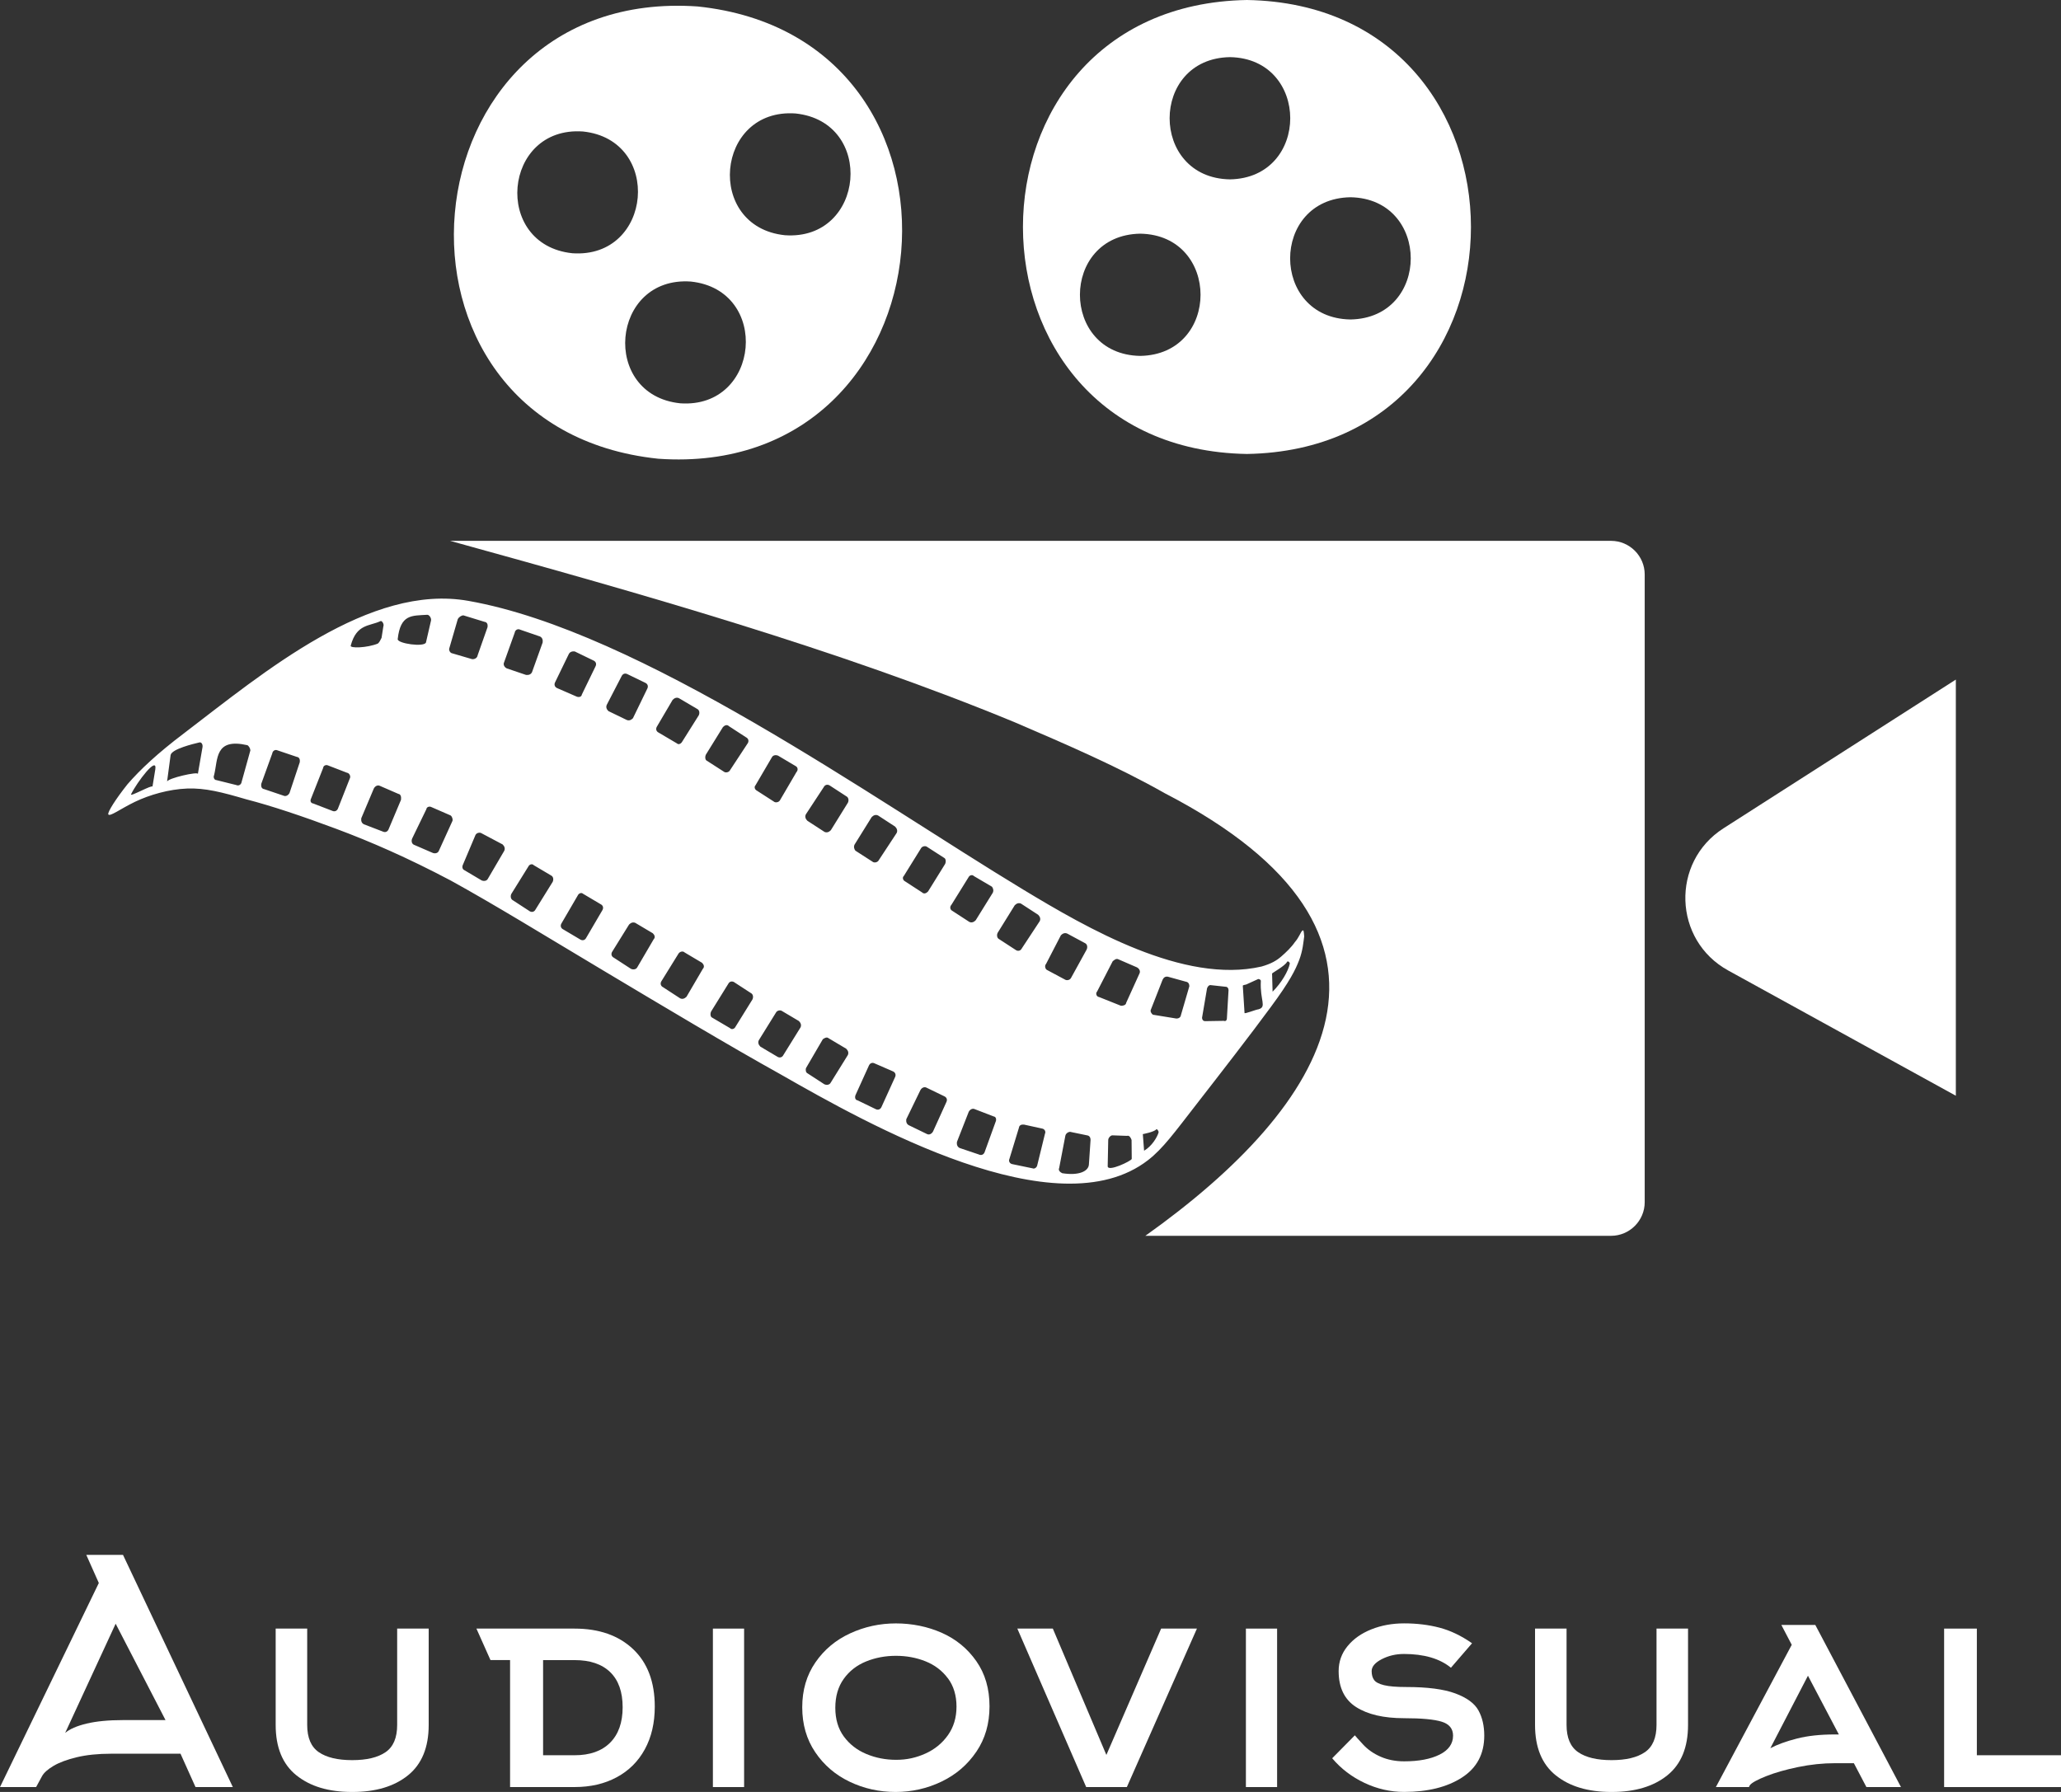 <?xml version="1.0" encoding="UTF-8"?>
<svg id="Camada_2" data-name="Camada 2" xmlns="http://www.w3.org/2000/svg" viewBox="0 0 1225.88 1066">
  <rect x="0" y="0" width="1225.88" height="1066" fill="#333333" stroke="none"/>
  <defs>
    <style>
      .cls-1, .cls-2 {
        fill: #fff;
        stroke-width: 0px;
      }

      .cls-2 {
        fill-rule: evenodd;
      }
    </style>
  </defs>
  <g id="Camada_4" data-name="Camada 4">
    <g>
      <g>
        <path class="cls-1" d="m741.68,0c-177.66,3.03-177.63,267.06,0,270.06,177.67-3.03,177.64-267.06,0-270.06Zm-63.47,211.72c-47.82-.81-47.83-71.89,0-72.71,47.83.81,47.83,71.89,0,72.71Zm53.35-105.02c-47.82-.81-47.83-71.89,0-72.71,47.83.81,47.83,71.89,0,72.71Zm71.68,83.35c-47.82-.81-47.83-71.89,0-72.71,47.83.81,47.83,71.89,0,72.71Z"/>
        <path class="cls-1" d="m391.53,272.89c177.25,12.44,200.19-250.59,23.49-269.04-177.26-12.44-200.2,250.59-23.49,269.04Zm81.65-205.39c47.57,4.97,41.4,75.78-6.32,72.43-47.57-4.97-41.4-75.78,6.32-72.43Zm-62.28,99.99c47.57,4.97,41.4,75.78-6.32,72.43-47.57-4.97-41.4-75.78,6.32-72.43Zm-64.16-89.27c47.57,4.97,41.4,75.78-6.32,72.43-47.57-4.97-41.4-75.78,6.32-72.43Z"/>
        <path class="cls-1" d="m1027.93,577.32l135.4,74.51v-247.56l-138.21,88.48c-31.44,20.13-29.9,66.57,2.81,84.57Z"/>
        <path class="cls-1" d="m958.28,321.74H267.72c113.5,31.35,230.7,64.48,335.89,107.95,30.56,13.13,61.11,26.27,89.13,42.15,162.67,84.17,96.86,186.26-11.48,263.32h277.01c11,0,20-9,20-20v-373.42c0-11-9-20-20-20Z"/>
        <path class="cls-2" d="m64.4,484.43c-.46-1.34,4.4-9.07,11.48-17.96,7.54-8.68,17.76-18.3,33.56-30.25,47.6-36.31,110.51-89.31,169.27-78.75,101.82,17.99,240.6,117.78,329.96,171.77,37.82,22.82,95.43,56.36,141.69,45.73,5.8-1.67,8.92-3.52,11.81-6.04,2.89-2.52,5.99-5.5,7.99-8.45,2.43-2.75,3.31-5.68,4.41-6.83.89-.69.91.44,1.16,3.36-.43,3.16-.83,8.57-3.02,14.22-2.18,5.67-5.48,12.48-16.77,27.74-11.51,15.71-30.77,40.56-44.07,57.65-13.28,17.09-20.14,26.66-29.04,33.54-54.26,42.06-166.78-21.47-218.52-51.04-31.51-17.52-70.66-40.99-105.55-61.82-34.89-20.84-64.83-39.28-90.7-53.51-25.65-13.55-47.66-23.11-67.89-30.67-20.22-7.56-38.85-13.8-53.66-17.61-14.59-4.28-24.47-6.82-35.21-6.42-10.75.39-22.36,3.73-31.05,7.91-8.7,4.2-14.93,9.02-15.83,7.46h0Zm428.87-17.32l10.13,6.59c1.35.66,1.58,2.45.93,3.81l-10.16,16.38c-1.11,1.14-2.45,1.61-3.81.96l-10.13-6.59c-1.12-1.1-1.59-2.45-.92-3.81l10.61-16.15c.66-1.36,2.01-1.83,3.36-1.17h0Zm-30.38-17.53l10.35,6.14c1.35.66,1.58,2.45.48,3.6l-9.71,16.59c-.66,1.36-2.45,1.61-3.34,1.18l-10.59-6.82c-.89-.43-1.81-1.99-.7-3.14l9.71-16.59c.66-1.36,2.45-1.61,3.81-.96h0Zm-236.7-80.03c.89-.7,2.48,1.76,1.82,3.12l-1.06,6.77c-.66,1.36-1.32,2.73-2.21,3.41-6.24,2.57-16.99,2.97-16.11,1.15,3.47-12.88,11.1-11.43,17.56-14.45h0Zm-133.81,88.1l-1.7,10.38c.2-1.57-13.61,6.29-12.73,4.48,3.52-7.26,15.7-23.21,14.43-14.86h0Zm26.05-15.95c1.35-.47,2.25,1.09,2.04,2.67l-2.78,16.03c.21-1.58-17.89,2.53-18.32,4.57l2.11-15.8c.64-3.61,13.82-6.74,16.95-7.47h0Zm28.68,1.58c.9.44,1.8,1.99,1.81,3.13l-5.21,18.76c-.21,1.58-1.77,2.51-3.12,1.85l-11.89-2.96c-1.12.02-2.02-1.54-1.37-2.9,2.38-9.5.26-22.3,19.77-17.87h0Zm17.94,3.09l11.45,3.87c1.57.2,2.03,1.55,1.82,3.13l-6.1,18.33c-.66,1.36-2.22,2.29-3.57,1.63l-11.45-3.87c-1.57-.21-2.03-1.54-1.82-3.12l6.56-18.12c.2-1.57,1.76-2.5,3.12-1.85h0Zm30.08,8.98l11.23,4.33c1.57.2,2.26,2.21,1.82,3.12l-7.23,18.35c-.66,1.36-2,1.83-3.35,1.18l-11.23-4.33c-1.57-.21-2.03-1.55-1.37-2.9l7.24-18.35c-.01-1.13,1.55-2.05,2.9-1.4h0Zm30.78,12.12l11.01,4.78c1.57.2,1.8,1.99,1.59,3.57l-7.45,17.68c-.66,1.36-2.01,1.83-3.35,1.18l-11.24-4.32c-1.35-.65-1.81-2.01-1.59-3.59l7.46-17.67c.66-1.36,2.22-2.29,3.57-1.63h0Zm60.25,28.09l12.81,6.78c1.13,1.11,1.6,2.46.94,3.82l-9.71,16.58c-.66,1.36-2.45,1.61-3.79.96l-10.37-6.15c-.89-.43-1.36-1.79-.7-3.14l7.47-17.67c.66-1.36,2.46-1.62,3.35-1.19h0Zm-29.69-15.5l11.46,4.99c.91.44,1.6,2.45,1.16,3.36l-8.14,17.91c-.66,1.35-2.45,1.6-3.8.95l-11.01-4.77c-1.35-.66-1.58-2.45-.93-3.81l8.36-17.25c.21-1.58,1.99-1.83,2.89-1.39h0Zm263.74,152.53l11.01,4.78c1.35.66,1.82,2,1.17,3.36l-8.14,17.91c-.66,1.36-2.01,1.83-3.34,1.18l-10.8-5.24c-1.56-.19-1.81-1.99-1.15-3.36l7.92-17.46c.66-1.36,1.99-1.84,3.34-1.18h0Zm-202.76-117.92l10.35,6.14c1.35.66,1.58,2.45.92,3.81l-10.16,16.37c-.66,1.36-1.99,1.84-3.34,1.18l-10.13-6.6c-1.35-.66-1.6-2.46-.94-3.82l10.17-16.36c.66-1.36,2.44-1.62,3.12-.72h0Zm175.53,103.04l10.35,6.15c1.14,1.1,1.6,2.45.94,3.81l-10.16,16.37c-.66,1.36-2.45,1.61-3.81.96l-10.13-6.59c-.91-.44-1.14-2.23-.7-3.14l9.93-17.03c.89-.69,2.44-1.62,3.57-.52h0Zm-28.14-16.45l10.37,6.15c1.11,1.11,1.58,2.45.92,3.81l-10.16,16.37c-.66,1.36-2.01,1.83-3.34,1.18l-10.35-6.14c-1.13-1.11-1.6-2.46-.94-3.82l10.16-16.37c.66-1.36,2.45-1.61,3.34-1.18h0Zm-28.35-17.1l10.13,6.59c1.35.66,1.59,2.44.93,3.81l-10.16,16.37c-.66,1.36-2.45,1.61-3.12.72l-10.81-6.36c-.89-.43-1.14-2.23-.48-3.59l10.16-16.38c.66-1.35,2-1.82,3.35-1.16h0Zm-29.27-17.56l10.35,6.14c1.13,1.11,1.58,2.45.48,3.6l-9.7,16.59c-1.12,1.14-2.45,1.61-3.8.96l-10.13-6.6c-1.35-.66-1.81-1.99-1.15-3.36l10.14-16.38c.66-1.36,2.68-2.07,3.8-.96h0Zm-29.27-17.56l10.36,6.15c1.12,1.1,1.59,2.44.48,3.59l-9.71,16.59c-.66,1.36-2.45,1.61-3.81.96l-10.13-6.59c-1.35-.66-1.8-2-1.14-3.37l10.16-16.37c1.1-1.14,2.45-1.61,3.79-.96h0Zm-31.05-17.29l10.37,6.15c1.34.65,1.8,1.99,1.14,3.36l-9.71,16.58c-.66,1.36-1.99,1.84-3.35,1.18l-10.35-6.14c-1.35-.66-1.82-2-1.16-3.36l9.93-17.04c.44-.91,2.01-1.83,3.12-.72h0Zm-92.78-166.03c1.12-.02,2.47,1.77,2.27,3.34l-3.02,13.11c-.88,2.94-17.02.72-16.82-1.98,1.66-14.89,8.39-13.87,17.57-14.46h0Zm55.16,8.82l11.9,4.09c1.35.66,1.8,1.99,1.59,3.57l-6.33,17.66c-.66,1.36-2.01,1.83-3.58,1.63l-11.45-3.88c-1.35-.66-2.25-2.21-1.59-3.57l6.33-17.67c.22-1.58,1.78-2.49,3.13-1.84h0Zm-33.67-8.48l12.58,3.86c1.56.19,2.03,1.54,1.81,3.12l-5.9,16.75c-.2,1.59-1.77,2.51-3.34,2.31l-11.67-3.42c-1.56-.2-2.26-2.21-1.82-3.12l5-17.19c.66-1.36,2.22-2.29,3.34-2.3h0Zm97.48,34.93l10.79,5.23c1.35.66,1.82,2.01,1.16,3.37l-8.58,17.69c-1.12,1.14-2.45,1.61-3.8.96l-10.79-5.23c-1.14-1.1-1.59-2.45-.93-3.8l8.81-17.02c.66-1.36,2-1.84,3.35-1.19h0Zm-31.23-13.46l11.24,5.45c1.35.66,1.8,2,1.14,3.36l-8.14,16.78c-.21,1.58-1.99,1.84-3.34,1.18l-11.46-4.99c-1.35-.66-1.82-2.01-1.16-3.37l8.14-16.78c.66-1.36,2.01-1.83,3.58-1.63h0Zm91.73,44.48l10.13,6.59c1.35.66,1.8,2,1.15,3.36l-10.61,16.15c-.66,1.36-2.45,1.61-3.34,1.18l-10.59-6.81c-.89-.43-1.12-2.23-.46-3.59l10.14-16.38c1.12-1.14,2.45-1.61,3.59-.51h0Zm-29.71-16.64l10.81,6.36c1.35.66,1.58,2.45.92,3.81l-9.72,15.46c-.66,1.35-2.21,2.28-3.34,1.18l-10.79-6.36c-1.35-.66-1.82-2-1.16-3.36l9.49-16.14c1.11-1.15,2.45-1.61,3.79-.96h0Zm283.89,256.45c.22-.45,1.35.66,1.37,1.79-.87,2.94-3.96,8.17-8.64,10.94l-.75-9.89s6.69-1.24,8.02-2.84h0Zm77.74-99.59c.44-.91,2.02.42,1.58,1.32-.86,4.08-4.82,11.12-10.16,16.38l-.31-10.8c.22-.45,7.79-4.63,8.89-6.9h0Zm-103.9,103.16l8.73.31c1.35-.47,2.26,1.1,2.71,2.43l.1,11.26c0,1.12-14.49,8.11-14.3,4.28l.32-15.54c0-1.12,1.32-2.72,2.43-2.74h0Zm-25.09-2.08l10.09,2.09c1.57.21,2.04,1.55,2.05,2.67l-.99,14.65c-.2,3.82-5.54,6.84-15.87,5.2-1.34-.65-2.47-1.75-1.81-3.12l3.64-18.98c.21-1.57,1.78-2.49,2.89-2.52h0Zm-27.35-4.29l10.54,2.31c1.57.2,2.49,1.76,1.83,3.12l-4.54,18.53c-.21,1.58-1.78,2.5-2.67,2.07l-12.11-2.51c-1.57-.21-2.48-1.77-1.83-3.12l5.66-18.56c.21-1.58,1.56-2.04,3.13-1.84h0Zm-29.42-9.22l11.23,4.33c1.58.2,1.81,1.99,1.15,3.36l-6.56,18.11c-.66,1.36-1.99,1.84-3.34,1.18l-11.45-3.87c-1.35-.66-1.81-1.99-1.61-3.58l7.01-17.9c.66-1.36,2.23-2.29,3.58-1.63h0Zm-28.77-12.82l10.79,5.23c1.35.66,1.81,1.99,1.15,3.35l-7.92,17.46c-.66,1.36-2.21,2.29-3.56,1.63l-10.79-5.23c-1.35-.66-1.81-1.99-1.61-3.58l8.36-17.24c.66-1.36,2.22-2.28,3.58-1.62h0Zm190.24-61.31l7.14-3.26c1.11-.02,1.78.86,1.57,1.31-.56,11.5,3.72,15.26-1.41,16.7-1.12,0-8.71,3.05-8.28,2.14l-1.03-16.19c.22-.46,1.35-.47,2.01-.71h0Zm-21.27.34l8.96.98c1.13-.02,1.81.88,1.82,2l-.98,16.9c0,1.12-.88,1.82-1.77,1.39l-11.19.18c-1.12,0-1.81-.88-1.82-2.01l2.99-17.6c.44-.91.88-1.81,1.99-1.84h0Zm-25.35-5l10.78,2.98c1.57.21,2.02,1.54,2.05,2.67l-5.01,17.18c-.22,1.58-1.55,2.05-2.67,2.07l-13.9-2.26c-.89-.43-1.8-2-1.37-2.9l7.01-17.9c.66-1.36,1.54-2.05,3.12-1.84h0Zm-29.42-10.35l11.01,4.77c1.35.66,2.26,2.23,1.61,3.58l-7.92,17.46c-.2,1.59-1.99,1.84-3.12,1.85l-13.03-5.2c-1.57-.2-2.25-2.21-1.14-3.36l9.24-17.93c.89-.69,2.01-1.83,3.34-1.18h0Zm-30.35-15.28l10.57,5.69c1.35.66,1.58,2.45.93,3.81l-9.26,16.82c-.66,1.36-2.45,1.61-3.36,1.17l-11.02-5.9c-.89-.43-1.58-2.45-.48-3.6l8.81-17.02c1.12-1.13,2.45-1.61,3.81-.96h0Zm-27.48-17.8l10.13,6.59c1.13,1.11,1.6,2.46.94,3.82l-10.62,16.14c-.66,1.36-1.99,1.84-3.34,1.18l-10.13-6.59c-1.35-.66-1.59-2.44-.93-3.81l10.16-16.38c1.1-1.14,2.43-1.61,3.79-.96h0Zm-28.12-16.45l10.79,6.36c.67.88,1.14,2.24.48,3.59l-10.16,16.37c-1.11,1.15-2.46,1.62-3.81.96l-10.13-6.59c-1.35-.66-1.58-2.45-.48-3.6l10.16-16.37c.66-1.36,2.45-1.61,3.14-.72h0Zm-28.16-17.57l10.59,6.82c.89.43,1.14,2.24.48,3.6l-10.16,16.37c-1.1,1.14-2.45,1.61-3.58.5l-10.13-6.59c-1.35-.66-1.59-2.44-.7-3.14l10.16-16.37c.66-1.35,2.45-1.61,3.34-1.18h0Zm-28.81-18.46l10.13,6.6c1.13,1.11,1.6,2.46.94,3.82l-10.62,16.15c-.66,1.36-2.45,1.61-3.35,1.18l-10.58-6.81c-.69-.9-1.15-2.24-.5-3.6l10.18-16.37c1.11-1.15,2.44-1.62,3.79-.97h0Z"/>
      </g>
      <g>
        <path class="cls-1" d="m73.16,924.96l65.33,138.13h-22.2l-8.92-19.84h-41.31c-7.77,0-14.56.7-20.38,2.09-5.82,1.4-10.47,3.13-13.92,5.19-3.46,2.06-5.73,4.12-6.82,6.19l-3.46,6.37H0l58.78-121.39-7.46-16.74h21.84Zm-4.37,40.95l-30.03,64.97c2.67-2.3,6.92-4.15,12.74-5.55,5.82-1.39,13.1-2.09,21.84-2.09h25.11l-29.66-57.33Z"/>
        <path class="cls-1" d="m176.26,1056.08c-8.19-6.61-12.29-16.59-12.29-29.94v-57.33h18.75v57.33c0,7.64,2.3,13.04,6.92,16.2,4.61,3.16,11.22,4.73,19.84,4.73s15.23-1.57,19.84-4.73c4.61-3.15,6.91-8.55,6.91-16.2v-57.33h18.75v57.33c0,13.35-4.1,23.33-12.28,29.94-8.19,6.61-19.2,9.92-33.03,9.92h-.36c-13.83,0-24.84-3.3-33.03-9.92Z"/>
        <path class="cls-1" d="m341.78,968.82c14.56,0,26.14,4.07,34.76,12.19,8.61,8.13,12.92,19.53,12.92,34.21,0,9.71-1.97,18.17-5.91,25.39-3.94,7.22-9.52,12.77-16.74,16.65-7.22,3.89-15.56,5.82-25.02,5.82h-38.4v-75.53h-11.65l-8.37-18.75h58.42Zm-18.75,75.34h18.75c9.1,0,16.14-2.49,21.11-7.46,4.97-4.97,7.46-12.01,7.46-21.11s-2.46-16.04-7.37-20.84c-4.92-4.79-11.98-7.19-21.2-7.19h-18.75v56.6Z"/>
        <path class="cls-1" d="m424.03,968.82h18.56v94.27h-18.56v-94.27Z"/>
        <path class="cls-1" d="m580.72,1042.07c-5.22,7.71-12.1,13.62-20.66,17.74-8.55,4.12-17.68,6.19-27.39,6.19s-18.81-2.03-27.3-6.09c-8.49-4.06-15.32-9.92-20.47-17.56-5.16-7.64-7.73-16.56-7.73-26.75s2.61-19.08,7.83-26.66c5.21-7.58,12.1-13.34,20.66-17.29,8.55-3.94,17.62-5.92,27.21-5.92s18.95,1.88,27.39,5.64c8.43,3.76,15.25,9.37,20.47,16.83,5.22,7.46,7.83,16.41,7.83,26.84s-2.61,19.32-7.83,27.03Zm-16.92-43.68c-3.4-4.55-7.83-7.92-13.28-10.1-5.46-2.19-11.35-3.28-17.65-3.28s-12.23,1.12-17.74,3.36c-5.52,2.25-9.95,5.7-13.29,10.37-3.34,4.67-5,10.4-5,17.2s1.7,12.5,5.1,17.11c3.4,4.61,7.86,8.07,13.38,10.37,5.52,2.31,11.43,3.46,17.74,3.46s11.86-1.24,17.38-3.73c5.52-2.49,9.98-6.13,13.38-10.92,3.4-4.79,5.1-10.46,5.1-17.02s-1.7-12.28-5.1-16.83Z"/>
        <path class="cls-1" d="m646.06,1063.09l-40.95-94.27h21.11l31.85,75.16,32.57-75.16h21.29l-41.68,94.27h-24.2Z"/>
        <path class="cls-1" d="m741.06,968.82h18.56v94.27h-18.56v-94.27Z"/>
        <path class="cls-1" d="m834.97,983.92c-4.73,0-9.1,1.03-13.1,3.09-4,2.06-6.01,4.43-6.01,7.1,0,2.19.48,3.95,1.46,5.28.97,1.34,2.94,2.36,5.91,3.09,2.97.73,7.37,1.09,13.2,1.09,12.62,0,22.35,1.27,29.21,3.82,6.85,2.55,11.43,5.91,13.74,10.1,2.3,4.19,3.46,9.19,3.46,15.01,0,10.92-4.43,19.23-13.28,24.93-8.86,5.7-20.33,8.55-34.4,8.55-8.13,0-15.99-1.79-23.57-5.37-7.58-3.58-13.98-8.46-19.2-14.65l13.47-13.65c.48.61,2.12,2.43,4.91,5.46,2.79,3.03,6.28,5.46,10.47,7.28,4.19,1.82,8.83,2.73,13.92,2.73,8.74,0,15.77-1.33,21.11-4,5.34-2.67,8.01-6.43,8.01-11.29,0-4.12-2.25-6.88-6.73-8.28-4.49-1.39-11.95-2.09-22.38-2.09-12.13,0-21.66-2.21-28.57-6.64-6.91-4.43-10.37-11.56-10.37-21.38,0-5.58,1.76-10.52,5.28-14.83,3.52-4.31,8.25-7.64,14.2-10.01,5.94-2.37,12.43-3.55,19.47-3.55,7.52,0,14.53.85,21.02,2.55,6.49,1.7,12.95,4.79,19.38,9.28l-12.56,14.56c-6.67-5.46-16.01-8.19-28.03-8.19Z"/>
        <path class="cls-1" d="m925.32,1056.08c-8.19-6.61-12.28-16.59-12.28-29.94v-57.33h18.75v57.33c0,7.64,2.3,13.04,6.91,16.2,4.61,3.16,11.22,4.73,19.84,4.73s15.22-1.57,19.84-4.73c4.61-3.15,6.91-8.55,6.91-16.2v-57.33h18.75v57.33c0,13.35-4.1,23.33-12.28,29.94-8.19,6.61-19.2,9.92-33.03,9.92h-.36c-13.83,0-24.84-3.3-33.03-9.92Z"/>
        <path class="cls-1" d="m1079.74,966.64l50.96,96.45h-20.56l-7.46-14.2h-11.28c-7.16,0-14.44.76-21.84,2.28-7.4,1.52-13.77,3.34-19.11,5.46-5.34,2.13-8.55,3.91-9.65,5.37l-.55,1.09h-19.65l45.13-84.63-6.19-11.83h20.2Zm14.01,65.15l-18.38-34.94-22.38,43.13c4.12-2.18,9.37-4.1,15.74-5.73,6.37-1.64,13.86-2.46,22.47-2.46h2.55Z"/>
        <path class="cls-1" d="m1156.36,968.82h19.47v75.34h50.05v18.93h-69.52v-94.27Z"/>
      </g>
    </g>
  </g>
</svg>